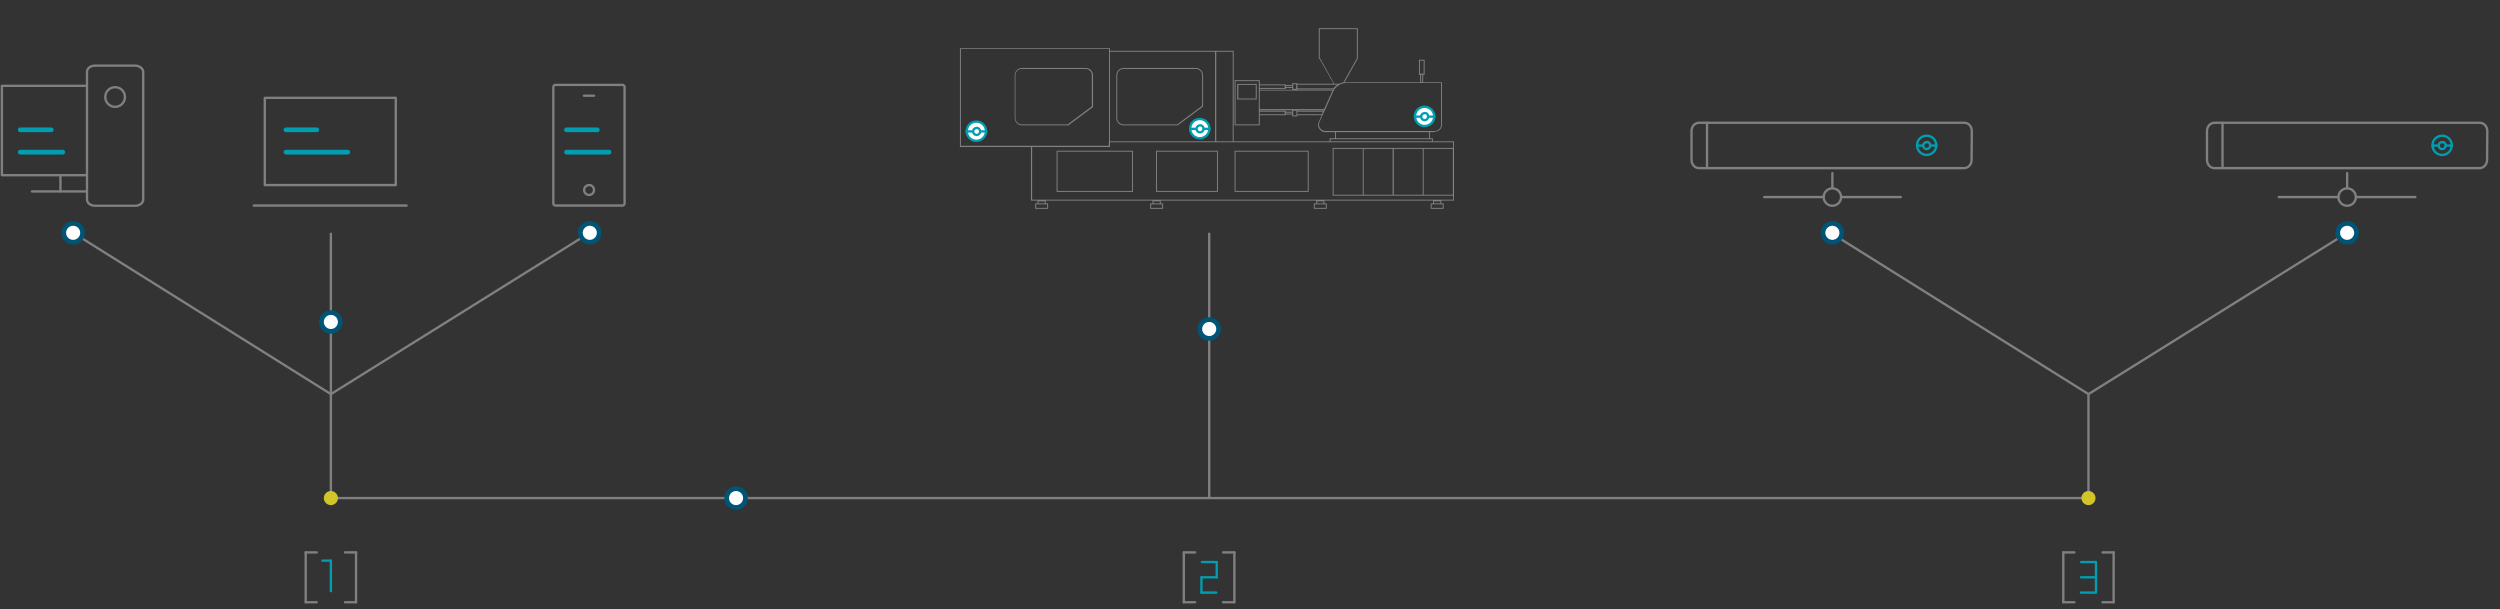 <?xml version="1.0" encoding="utf-8"?>
<!-- Generator: Adobe Illustrator 22.0.1, SVG Export Plug-In . SVG Version: 6.00 Build 0)  -->
<svg version="1.1" id="Layer_1" xmlns="http://www.w3.org/2000/svg" xmlns:xlink="http://www.w3.org/1999/xlink" x="0px" y="0px"
	 viewBox="0 0 1063.1 259" style="enable-background:new 0 0 1063.1 259;" xml:space="preserve">
<rect x="0" y="0" width="1063.1" height="259" fill="#333333" stroke="none"/>
<style type="text/css">
	.st0{fill:none;stroke:#808080;stroke-linecap:round;stroke-linejoin:round;stroke-miterlimit:10;}
	.st1{fill:none;stroke:#808080;stroke-miterlimit:10;}
	.st2{fill:none;stroke:#009EB0;stroke-linecap:round;stroke-linejoin:round;stroke-miterlimit:10;}
	.st3{fill:#D2C529;}
	.st4{fill:#FFFFFF;stroke:#005475;stroke-width:2;stroke-linecap:round;stroke-linejoin:round;stroke-miterlimit:10;}
	.st5{fill:#808285;}
	.st6{fill:#FFFFFF;stroke:#009EB0;stroke-linecap:round;stroke-linejoin:round;stroke-miterlimit:10;}
	.st7{fill:none;stroke:#009EB0;stroke-width:2;stroke-linecap:round;stroke-linejoin:round;stroke-miterlimit:10;}
</style>
<rect x="112.6" y="41.6" class="st0" width="55.7" height="37.1"/>
<line class="st0" x1="107.9" y1="87.4" x2="172.9" y2="87.4"/>
<g>
	<circle class="st0" cx="779.2" cy="83.8" r="3.7"/>
	<line class="st0" x1="779.2" y1="73.6" x2="779.2" y2="79.9"/>
	<line class="st0" x1="750.2" y1="83.8" x2="775.4" y2="83.8"/>
	<line class="st0" x1="783" y1="83.8" x2="808.3" y2="83.8"/>
</g>
<polyline class="st0" points="37,74.5 0.8,74.5 0.8,36.5 37,36.5 "/>
<line class="st0" x1="25.7" y1="74.5" x2="25.7" y2="81.4"/>
<line class="st0" x1="37" y1="81.4" x2="13.6" y2="81.4"/>
<path class="st0" d="M57.4,27.9h-17c-1.9,0-3.4,1.2-3.4,2.6v54.4c0,1.4,1.5,2.6,3.4,2.6h17.1c1.9,0,3.4-1.2,3.4-2.6V30.5
	C60.8,29.1,59.3,27.9,57.4,27.9z"/>
<path class="st0" d="M49.5,37.1c2.3,0.3,3.9,2.4,3.6,4.7c-0.3,2.3-2.4,3.9-4.7,3.6c-2.3-0.3-3.9-2.4-3.6-4.7
	C45.1,38.4,47.2,36.8,49.5,37.1z"/>
<path class="st0" d="M235.3,86.5V37c0-0.5,0.4-0.9,0.9-0.9h28.5c0.5,0,0.9,0.4,0.9,0.9v49.5c0,0.5-0.4,0.9-0.9,0.9h-28.5
	C235.7,87.4,235.3,87,235.3,86.5"/>
<line class="st0" x1="248.3" y1="40.7" x2="252.6" y2="40.7"/>
<path class="st0" d="M252.6,80.8c0,1.2-1,2.1-2.1,2.1c-1.2,0-2.1-1-2.1-2.1c0-1.2,1-2.1,2.1-2.1C251.6,78.6,252.6,79.6,252.6,80.8z"
	/>
<line class="st1" x1="140.7" y1="211.8" x2="887.6" y2="211.8"/>
<line class="st1" x1="140.7" y1="99" x2="140.7" y2="167.6"/>
<g>
	<g>
		<line class="st0" x1="130" y1="256.1" x2="130" y2="234.9"/>
		<line class="st0" x1="130" y1="234.9" x2="134.7" y2="234.9"/>
		<line class="st0" x1="130" y1="256.1" x2="134.7" y2="256.1"/>
	</g>
	<g>
		<line class="st0" x1="146.7" y1="234.9" x2="151.4" y2="234.9"/>
		<line class="st0" x1="151.4" y1="234.9" x2="151.4" y2="256.1"/>
		<line class="st0" x1="151.4" y1="256.1" x2="146.7" y2="256.1"/>
	</g>
</g>
<g>
	<line id="svg-concept_6_" class="st2" x1="140.7" y1="251.4" x2="140.7" y2="238.4"/>
	<line id="svg-concept_7_" class="st2" x1="140.7" y1="238.4" x2="137.1" y2="238.4"/>
</g>
<g>
	<g>
		<line class="st0" x1="877.4" y1="256.1" x2="877.4" y2="234.9"/>
		<line class="st0" x1="877.4" y1="234.9" x2="882.1" y2="234.9"/>
		<line class="st0" x1="877.4" y1="256.1" x2="882.1" y2="256.1"/>
	</g>
	<g>
		<line class="st0" x1="894.1" y1="234.9" x2="898.8" y2="234.9"/>
		<line class="st0" x1="898.8" y1="234.9" x2="898.8" y2="256.1"/>
		<line class="st0" x1="898.8" y1="256.1" x2="894.1" y2="256.1"/>
	</g>
</g>
<line id="svg-concept_8_" class="st2" x1="891.3" y1="252" x2="891.3" y2="239"/>
<line id="svg-concept_9_" class="st2" x1="884.9" y1="245.5" x2="891.3" y2="245.5"/>
<line id="svg-concept_10_" class="st2" x1="891.3" y1="239" x2="885" y2="239"/>
<line id="svg-concept_11_" class="st2" x1="884.9" y1="252" x2="891.1" y2="252"/>
<g>
	<g>
		<line class="st0" x1="503.4" y1="256.1" x2="503.4" y2="234.9"/>
		<line class="st0" x1="503.4" y1="234.9" x2="508.2" y2="234.9"/>
		<line class="st0" x1="503.4" y1="256.1" x2="508.2" y2="256.1"/>
	</g>
	<g>
		<line class="st0" x1="520.1" y1="234.9" x2="524.9" y2="234.9"/>
		<line class="st0" x1="524.9" y1="234.9" x2="524.9" y2="256.1"/>
		<line class="st0" x1="524.9" y1="256.1" x2="520.1" y2="256.1"/>
	</g>
</g>
<g>
	<line id="svg-concept_12_" class="st2" x1="517.4" y1="245.5" x2="517.4" y2="239"/>
	<line id="svg-concept_13_" class="st2" x1="511" y1="245.5" x2="517.4" y2="245.5"/>
	<line id="svg-concept_14_" class="st2" x1="517.4" y1="239" x2="511.1" y2="239"/>
	<g>
		<line id="svg-concept_15_" class="st2" x1="510.9" y1="245.5" x2="510.9" y2="252"/>
		<line id="svg-concept_16_" class="st2" x1="510.9" y1="252" x2="517.2" y2="252"/>
	</g>
</g>
<line class="st1" x1="140.7" y1="167.6" x2="140.7" y2="211.8"/>
<line class="st1" x1="250.7" y1="99" x2="140.7" y2="167.6"/>
<line class="st1" x1="514.2" y1="99" x2="514.2" y2="211.8"/>
<line class="st1" x1="888.1" y1="167.6" x2="888.1" y2="211.8"/>
<line class="st1" x1="31.1" y1="99" x2="140.7" y2="167.6"/>
<line class="st1" x1="998.1" y1="99" x2="888.1" y2="167.6"/>
<line class="st1" x1="778.5" y1="99" x2="888.1" y2="167.6"/>
<g>
	<circle class="st0" cx="998.1" cy="83.8" r="3.7"/>
	<line class="st0" x1="998.1" y1="73.6" x2="998.1" y2="79.9"/>
	<line class="st0" x1="969" y1="83.8" x2="994.3" y2="83.8"/>
	<line class="st0" x1="1001.9" y1="83.8" x2="1027.1" y2="83.8"/>
</g>
<path class="st0" d="M962.8,51"/>
<g>
	<path class="st0" d="M1057.6,68c0,1.9-1.4,3.5-3.2,3.5H941.7c-1.8,0-3.2-1.6-3.2-3.5V55.7c0-1.9,1.4-3.5,3.2-3.5h112.8
		c1.8,0,3.2,1.6,3.2,3.5L1057.6,68L1057.6,68z"/>
	<line class="st0" x1="945.1" y1="52.2" x2="945.1" y2="71.4"/>
	<path id="svg-concept_33_" class="st2" d="M1042.6,61.8c0,2.3-1.9,4.1-4.1,4.1c-2.3,0-4.1-1.9-4.1-4.1c0-2.3,1.8-4.1,4.1-4.1
		C1040.8,57.7,1042.6,59.6,1042.6,61.8z"/>
	<path id="svg-concept_34_" class="st2" d="M1040,61.9c0,0.8-0.7,1.5-1.5,1.5s-1.5-0.7-1.5-1.5s0.7-1.5,1.5-1.5
		C1039.4,60.3,1040,61,1040,61.9z"/>
	<line id="svg-concept_35_" class="st2" x1="1042.6" y1="61.9" x2="1040" y2="61.9"/>
	<line id="svg-concept_36_" class="st2" x1="1037" y1="61.9" x2="1034.4" y2="61.9"/>
</g>
<path class="st0" d="M743.2,50.3"/>
<g>
	<path class="st0" d="M838.4,68c0,1.9-1.4,3.5-3.2,3.5H722.5c-1.8,0-3.2-1.6-3.2-3.5V55.7c0-1.9,1.4-3.5,3.2-3.5h112.8
		c1.8,0,3.2,1.6,3.2,3.5L838.4,68L838.4,68z"/>
	<line class="st0" x1="725.9" y1="52.2" x2="725.9" y2="71.4"/>
	<path id="svg-concept_32_" class="st2" d="M823.4,61.8c0,2.3-1.9,4.1-4.1,4.1c-2.3,0-4.1-1.9-4.1-4.1c0-2.3,1.8-4.1,4.1-4.1
		C821.6,57.7,823.4,59.6,823.4,61.8z"/>
	<path id="svg-concept_31_" class="st2" d="M820.8,61.9c0,0.8-0.7,1.5-1.5,1.5s-1.5-0.7-1.5-1.5s0.7-1.5,1.5-1.5
		C820.2,60.3,820.8,61,820.8,61.9z"/>
	<line id="svg-concept_30_" class="st2" x1="823.4" y1="61.9" x2="820.8" y2="61.9"/>
	<line id="svg-concept_29_" class="st2" x1="817.8" y1="61.9" x2="815.2" y2="61.9"/>
</g>
<circle id="svg-ico" class="st3" cx="140.7" cy="211.8" r="3"/>
<circle id="svg-ico_1_" class="st3" cx="888.1" cy="211.8" r="3"/>
<g>
	<path id="svg-concept_37_" class="st4" d="M35.1,99c0,2.2-1.8,4-4,4s-4-1.8-4-4s1.8-4,4-4S35.1,96.8,35.1,99z"/>
	
		<animateMotion  accumulate="none" additive="replace" begin="0s" calcMode="paced" dur="4s" fill="remove" path="M0 0 105 66 0 0" repeatCount="indefinite" restart="always">
		</animateMotion>
</g>
<g>
	<path id="svg-concept_38_" class="st4" d="M144.7,136.9c0,2.2-1.8,4-4,4s-4-1.8-4-4s1.8-4,4-4S144.7,134.7,144.7,136.9z"/>
	
		<animateMotion  accumulate="none" additive="replace" begin="0s" calcMode="paced" dur="3s" fill="remove" path="M0, 67 0 -35 0 67" repeatCount="indefinite" restart="always">
		</animateMotion>
</g>
<g>
	<path id="svg-concept_39_" class="st4" d="M254.8,99c0,2.2-1.8,4-4,4s-4-1.8-4-4s1.8-4,4-4S254.8,96.8,254.8,99z"/>
	
		<animateMotion  accumulate="none" additive="replace" begin="0s" calcMode="paced" dur="3s" fill="remove" path="M0 0 -105 66 0 0" repeatCount="indefinite" restart="always">
		</animateMotion>
</g>
<g>
	<path id="svg-concept_40_" class="st4" d="M317,211.8c0,2.2-1.8,4-4,4s-4-1.8-4-4s1.8-4,4-4S317,209.6,317,211.8z"/>
	
		<animateMotion  accumulate="none" additive="replace" begin="0s" calcMode="paced" dur="12s" fill="remove" path="M570, 0 -165 0 570 0" repeatCount="indefinite" restart="always">
		</animateMotion>
</g>
<g>
	<path id="svg-concept_41_" class="st4" d="M518.2,139.9c0,2.2-1.8,4-4,4s-4-1.8-4-4s1.8-4,4-4S518.2,137.7,518.2,139.9z"/>
	
		<animateMotion  accumulate="none" additive="replace" begin="0s" calcMode="paced" dur="4s" fill="remove" path="M0, 67 0 -35 0 67" repeatCount="indefinite" restart="always">
		</animateMotion>
</g>
<g>
	<path id="svg-concept_42_" class="st4" d="M783.2,99c0,2.2-1.8,4-4,4s-4-1.8-4-4s1.8-4,4-4S783.2,96.8,783.2,99z"/>
	
		<animateMotion  accumulate="none" additive="replace" begin="0s" calcMode="paced" dur="3s" fill="remove" path="M0 0 105 66 0 0" repeatCount="indefinite" restart="always">
		</animateMotion>
</g>
<g>
	<path id="svg-concept_43_" class="st4" d="M1002.1,99c0,2.2-1.8,4-4,4s-4-1.8-4-4s1.8-4,4-4S1002.1,96.8,1002.1,99z"/>
	
		<animateMotion  accumulate="none" additive="replace" begin="0s" calcMode="paced" dur="4s" fill="remove" path="M0 0 -105 66 0 0" repeatCount="indefinite" restart="always">
		</animateMotion>
</g>
<path class="st5" d="M618,83v0.2h-13V62.9h13.2v20.3H618V83h-0.2V63.3h-12.4v19.5H618V83h-0.2H618 M605.2,83v0.2h-13V62.9h13.2v20.3
	h-0.2V83H605V63.3h-12.4v19.5h12.6L605.2,83H605H605.2 M592.5,83v0.2h-13V62.9h13.2v20.3h-0.2V83h-0.2V63.3h-12.4v19.5h12.6
	L592.5,83h-0.2H592.5 M579.7,83v0.2h-13V62.9h13.2v20.3h-0.2V83h-0.2V63.3h-12.4v19.5h12.6L579.7,83h-0.2H579.7 M556.3,81.4v0.2H525
	V64.1h31.5v17.5h-0.2V81.4h-0.2V64.5h-30.7v16.7h30.9V81.4h-0.2H556.3 M517.7,81.4v0.2h-26.1V64.1h26.3v17.5h-0.2V81.4h-0.2V64.5
	H492v16.7h25.7V81.4h-0.2H517.7 M481.6,81.4v0.2h-32.3V64.1h32.5v17.5h-0.2V81.4h-0.2V64.5h-31.7v16.7h31.9L481.6,81.4h-0.2H481.6
	 M562.9,47.3v0.2h-11.2v1.1h10.4l0.6-1.4L562.9,47.3v0.2V47.3l0.2,0.1l-0.7,1.6h-11.1v-1.9h11.9l-0.1,0.3L562.9,47.3 M471.8,60.3
	h0.2v2.2h-33.1v22.4h179V60.5h-146v-0.2h0.2H471.8v-0.2h146.5v25.2H438.4V62.1h33.1v-2h0.2L471.8,60.3 M607.9,56v0.2h-39.8v2.6h39.6
	V56H607.9v0.2V56h0.2v3.2h-40.4v-3.4h40.4V56H607.9 M609.1,59v0.2h-43.3v0.9h43.1V59H609.1v0.2V59h0.2v1.5h-43.9v-1.7h43.9V59H609.1
	 M567.5,35.8v-0.2h2.1v0.2l-0.1-0.2c0.6-0.3,1.2-0.5,1.9-0.6v0.2l-0.2-0.1l5.8-10.3V12.4h-15.8v12.5H561v-0.2h0.3L567.5,35.8
	L567.5,35.8v-0.2V35.8l-0.2,0.1L561.1,25h-0.3V12h16.6v12.9l-5.9,10.5h-0.1c-0.6,0.1-1.2,0.3-1.8,0.6l0,0h-2.2l-0.1-0.1L567.5,35.8
	 M546.6,48.8V49h-11.3v-1.9h11.5V49h-0.2V48.8h-0.2v-1.3h-10.7v1.1h10.9V48.8h-0.2H546.6 M546.5,48.5v-0.2h3v-0.4h-2.8v0.6
	L546.5,48.5v-0.2V48.5h-0.2v-1h3.6v1.2h-3.6v-0.2H546.5 M551.5,49.3v0.2h-2v-2.8h2.2v2.8h-0.2V49.3h-0.2v-2.2h-1.4v2h1.6L551.5,49.3
	h-0.2H551.5 M569.5,35.8V36h-17.9v1.6h15.6v0.2l-0.2-0.1c0.6-0.9,1.4-1.5,2.3-2L569.5,35.8V36V35.8l0.1,0.2
	c-0.9,0.4-1.6,1.1-2.2,1.9l-0.1,0.1h-16.1v-2.4h19.1l-0.7,0.4L569.5,35.8 M546.6,37.6v0.2h-11.3v-1.9h11.5v1.9h-0.2V37.6h-0.2v-1.3
	h-10.7v1.1h10.9V37.6h-0.2H546.6 M546.5,37.2V37h3v-0.4h-2.8v0.6L546.5,37.2V37V37.2h-0.2v-1h3.6v1.2h-3.6v-0.2H546.5 M551.5,38v0.2
	h-2v-2.8h2.2v2.8h-0.2V38h-0.2v-2.2h-1.4v2h1.6L551.5,38h-0.2H551.5 M566.7,38.9l-0.2-0.1c0.1-0.2,0.2-0.4,0.3-0.6l0.2,0.1v0.2
	h-31.3v7.9h27.4l3.4-7.6l0.4,0.2l-3.5,7.9h-28.1v-8.7h32l-0.2,0.3c-0.1,0.2-0.2,0.4-0.3,0.6L566.7,38.9 M605,35.1v0.2h-1.1v-4h1.3v4
	H605V35.1h-0.2v-3.4h-0.5v3.2h0.7V35.1h-0.2H605 M605.6,31.6v0.2h-2.2v-6.4h2.4v6.4h-0.2V31.6h-0.2v-5.8h-1.6v5.6h1.8V31.6h-0.2
	H605.6 M610,56v0.2h-46.4c-1.8,0-3.1-1.5-3.1-3.1c0-0.4,0.1-0.9,0.3-1.3l5.8-12.9c1.1-2.4,3.4-3.9,6-3.9h40.6v18
	C613.2,54.7,611.8,56.1,610,56l0.1-0.3c1.5,0,2.7-1.2,2.7-2.7V35.3h-40.2c-2.4,0-4.7,1.4-5.7,3.7l-5.8,12.9
	c-0.2,0.4-0.2,0.8-0.2,1.1c0,0.7,0.3,1.4,0.8,1.9s1.2,0.8,2,0.8H610V56 M534.2,42.1v0.2h-8.1v-6.6h8.3v6.6h-0.2V42.1H534v-6h-7.4
	v5.8h7.7L534.2,42.1H534H534.2 M535.5,53.1v0.2H525V34.1h10.7v19.2h-0.2V53.1h-0.2V34.5h-9.9v18.4h10.1L535.5,53.1h-0.2H535.5
	 M500.8,53.1v0.2h-23c-1.7,0-3.1-1.4-3.1-3.1V32c0-1.7,1.4-3.1,3.1-3.1h30.7c1.7,0,3.1,1.4,3.1,3.1v13.3l-10.8,8h-0.1L500.8,53.1
	l-0.2-0.2l10.6-7.9V32c0-1.5-1.2-2.7-2.7-2.7h-30.7c-1.5,0-2.7,1.2-2.7,2.7v18.2c0,1.5,1.2,2.7,2.7,2.7h23V53.1l-0.1-0.2L500.8,53.1
	 M454.2,53.1v0.2h-19.6c-1.7,0-3.1-1.4-3.1-3.1V32c0-1.7,1.4-3.1,3.1-3.1h27.1c1.7,0,3.1,1.4,3.1,3.1v13.5l-10.6,7.9h-0.1v-0.3
	l-0.1-0.2l10.3-7.7V32c0-1.5-1.2-2.7-2.7-2.7h-27.1c-1.5,0-2.7,1.2-2.7,2.7v18.2c0,1.5,1.2,2.7,2.7,2.7h19.6v0.2l-0.1-0.2
	L454.2,53.1 M612.7,86.7v0.2h-3.3v-1.7h3.5v1.7h-0.2V86.7h-0.2v-1.1h-2.7v0.9h2.9V86.7h-0.2H612.7 M613.7,88.6v0.2h-5.3v-2.3h5.5
	v2.3h-0.2V88.6h-0.2v-1.7h-4.7v1.5h4.9V88.6h-0.2H613.7 M563,86.7v0.2h-3.3v-1.7h3.5v1.7H563V86.7h-0.2v-1.1h-2.7v0.9h2.9V86.7h-0.2
	H563 M564,88.6v0.2h-5.3v-2.3h5.5v2.3H564V88.6h-0.2v-1.7h-4.7v1.5h4.9V88.6h-0.2H564 M493.4,86.7v0.2h-3.3v-1.7h3.5v1.7h-0.2V86.7
	h-0.2v-1.1h-2.7v0.9h2.9L493.4,86.7h-0.2H493.4 M494.4,88.6v0.2h-5.3v-2.3h5.5v2.3h-0.2V88.6h-0.2v-1.7h-4.7v1.5h4.9L494.4,88.6
	h-0.2H494.4 M444.5,86.7v0.2h-3.3v-1.7h3.5v1.7h-0.2V86.7h-0.2v-1.1h-2.7v0.9h2.9L444.5,86.7h-0.2H444.5 M445.5,88.6v0.2h-5.3v-2.3
	h5.5v2.3h-0.2V88.6h-0.2v-1.7h-4.7v1.5h4.9L445.5,88.6h-0.2H445.5 M524.4,60.3v0.2h-7.7V21.6h7.9v38.9h-0.2V60.3h-0.2V22h-7.1v38.1
	h7.3V60.3h-0.2H524.4 M517,60.3v0.2h-45.4V21.6h45.6v38.9H517V60.3h-0.2V22H472v38.1h45V60.3h-0.2H517 M471.8,62.3v0.2h-63.6v-42
	H472v42h-0.2V62.3h-0.2V20.8h-63V62h63.2V62.3h-0.2H471.8"/>
<path id="svg-concept_20_" class="st6" d="M419.3,55.8c0,2.3-1.9,4.1-4.1,4.1c-2.3,0-4.1-1.9-4.1-4.1c0-2.3,1.8-4.1,4.1-4.1
	C417.5,51.7,419.3,53.6,419.3,55.8z"/>
<path id="svg-concept_19_" class="st6" d="M416.8,55.9c0,0.8-0.7,1.5-1.5,1.5s-1.5-0.7-1.5-1.5s0.7-1.5,1.5-1.5
	C416,54.3,416.8,55,416.8,55.9z"/>
<line id="svg-concept_18_" class="st2" x1="419.3" y1="55.9" x2="416.8" y2="55.9"/>
<line id="svg-concept_17_" class="st2" x1="413.6" y1="55.9" x2="411" y2="55.9"/>
<path id="svg-concept_24_" class="st6" d="M514.3,54.7c0,2.3-1.9,4.1-4.1,4.1c-2.3,0-4.1-1.9-4.1-4.1c0-2.3,1.8-4.1,4.1-4.1
	C512.5,50.6,514.3,52.5,514.3,54.7z"/>
<path id="svg-concept_23_" class="st6" d="M511.8,54.8c0,0.8-0.7,1.5-1.5,1.5s-1.5-0.7-1.5-1.5s0.7-1.5,1.5-1.5
	C511.1,53.2,511.8,53.9,511.8,54.8z"/>
<line id="svg-concept_22_" class="st2" x1="514.3" y1="54.8" x2="511.8" y2="54.8"/>
<line id="svg-concept_21_" class="st2" x1="508.6" y1="54.8" x2="506.1" y2="54.8"/>
<path id="svg-concept_28_" class="st6" d="M609.9,49.5c0,2.3-1.9,4.1-4.1,4.1c-2.3,0-4.1-1.9-4.1-4.1c0-2.3,1.8-4.1,4.1-4.1
	C608.1,45.4,609.9,47.3,609.9,49.5z"/>
<path id="svg-concept_27_" class="st6" d="M607.3,49.6c0,0.8-0.7,1.5-1.5,1.5c-0.8,0-1.5-0.7-1.5-1.5s0.7-1.5,1.5-1.5
	C606.7,48,607.3,48.7,607.3,49.6z"/>
<line id="svg-concept_26_" class="st2" x1="609.9" y1="49.6" x2="607.3" y2="49.6"/>
<line id="svg-concept_25_" class="st2" x1="604.3" y1="49.6" x2="601.7" y2="49.6"/>
<line id="svg-concept" class="st7" x1="121.6" y1="55.2" x2="134.7" y2="55.2"/>
<line id="svg-concept_1_" class="st7" x1="121.6" y1="64.7" x2="147.9" y2="64.7"/>
<line id="svg-concept_2_" class="st7" x1="240.9" y1="55.2" x2="254" y2="55.2"/>
<line id="svg-concept_3_" class="st7" x1="240.9" y1="64.7" x2="259" y2="64.7"/>
<line id="svg-concept_4_" class="st7" x1="8.6" y1="55.2" x2="21.8" y2="55.2"/>
<line id="svg-concept_5_" class="st7" x1="8.6" y1="64.7" x2="26.7" y2="64.7"/>
</svg>
